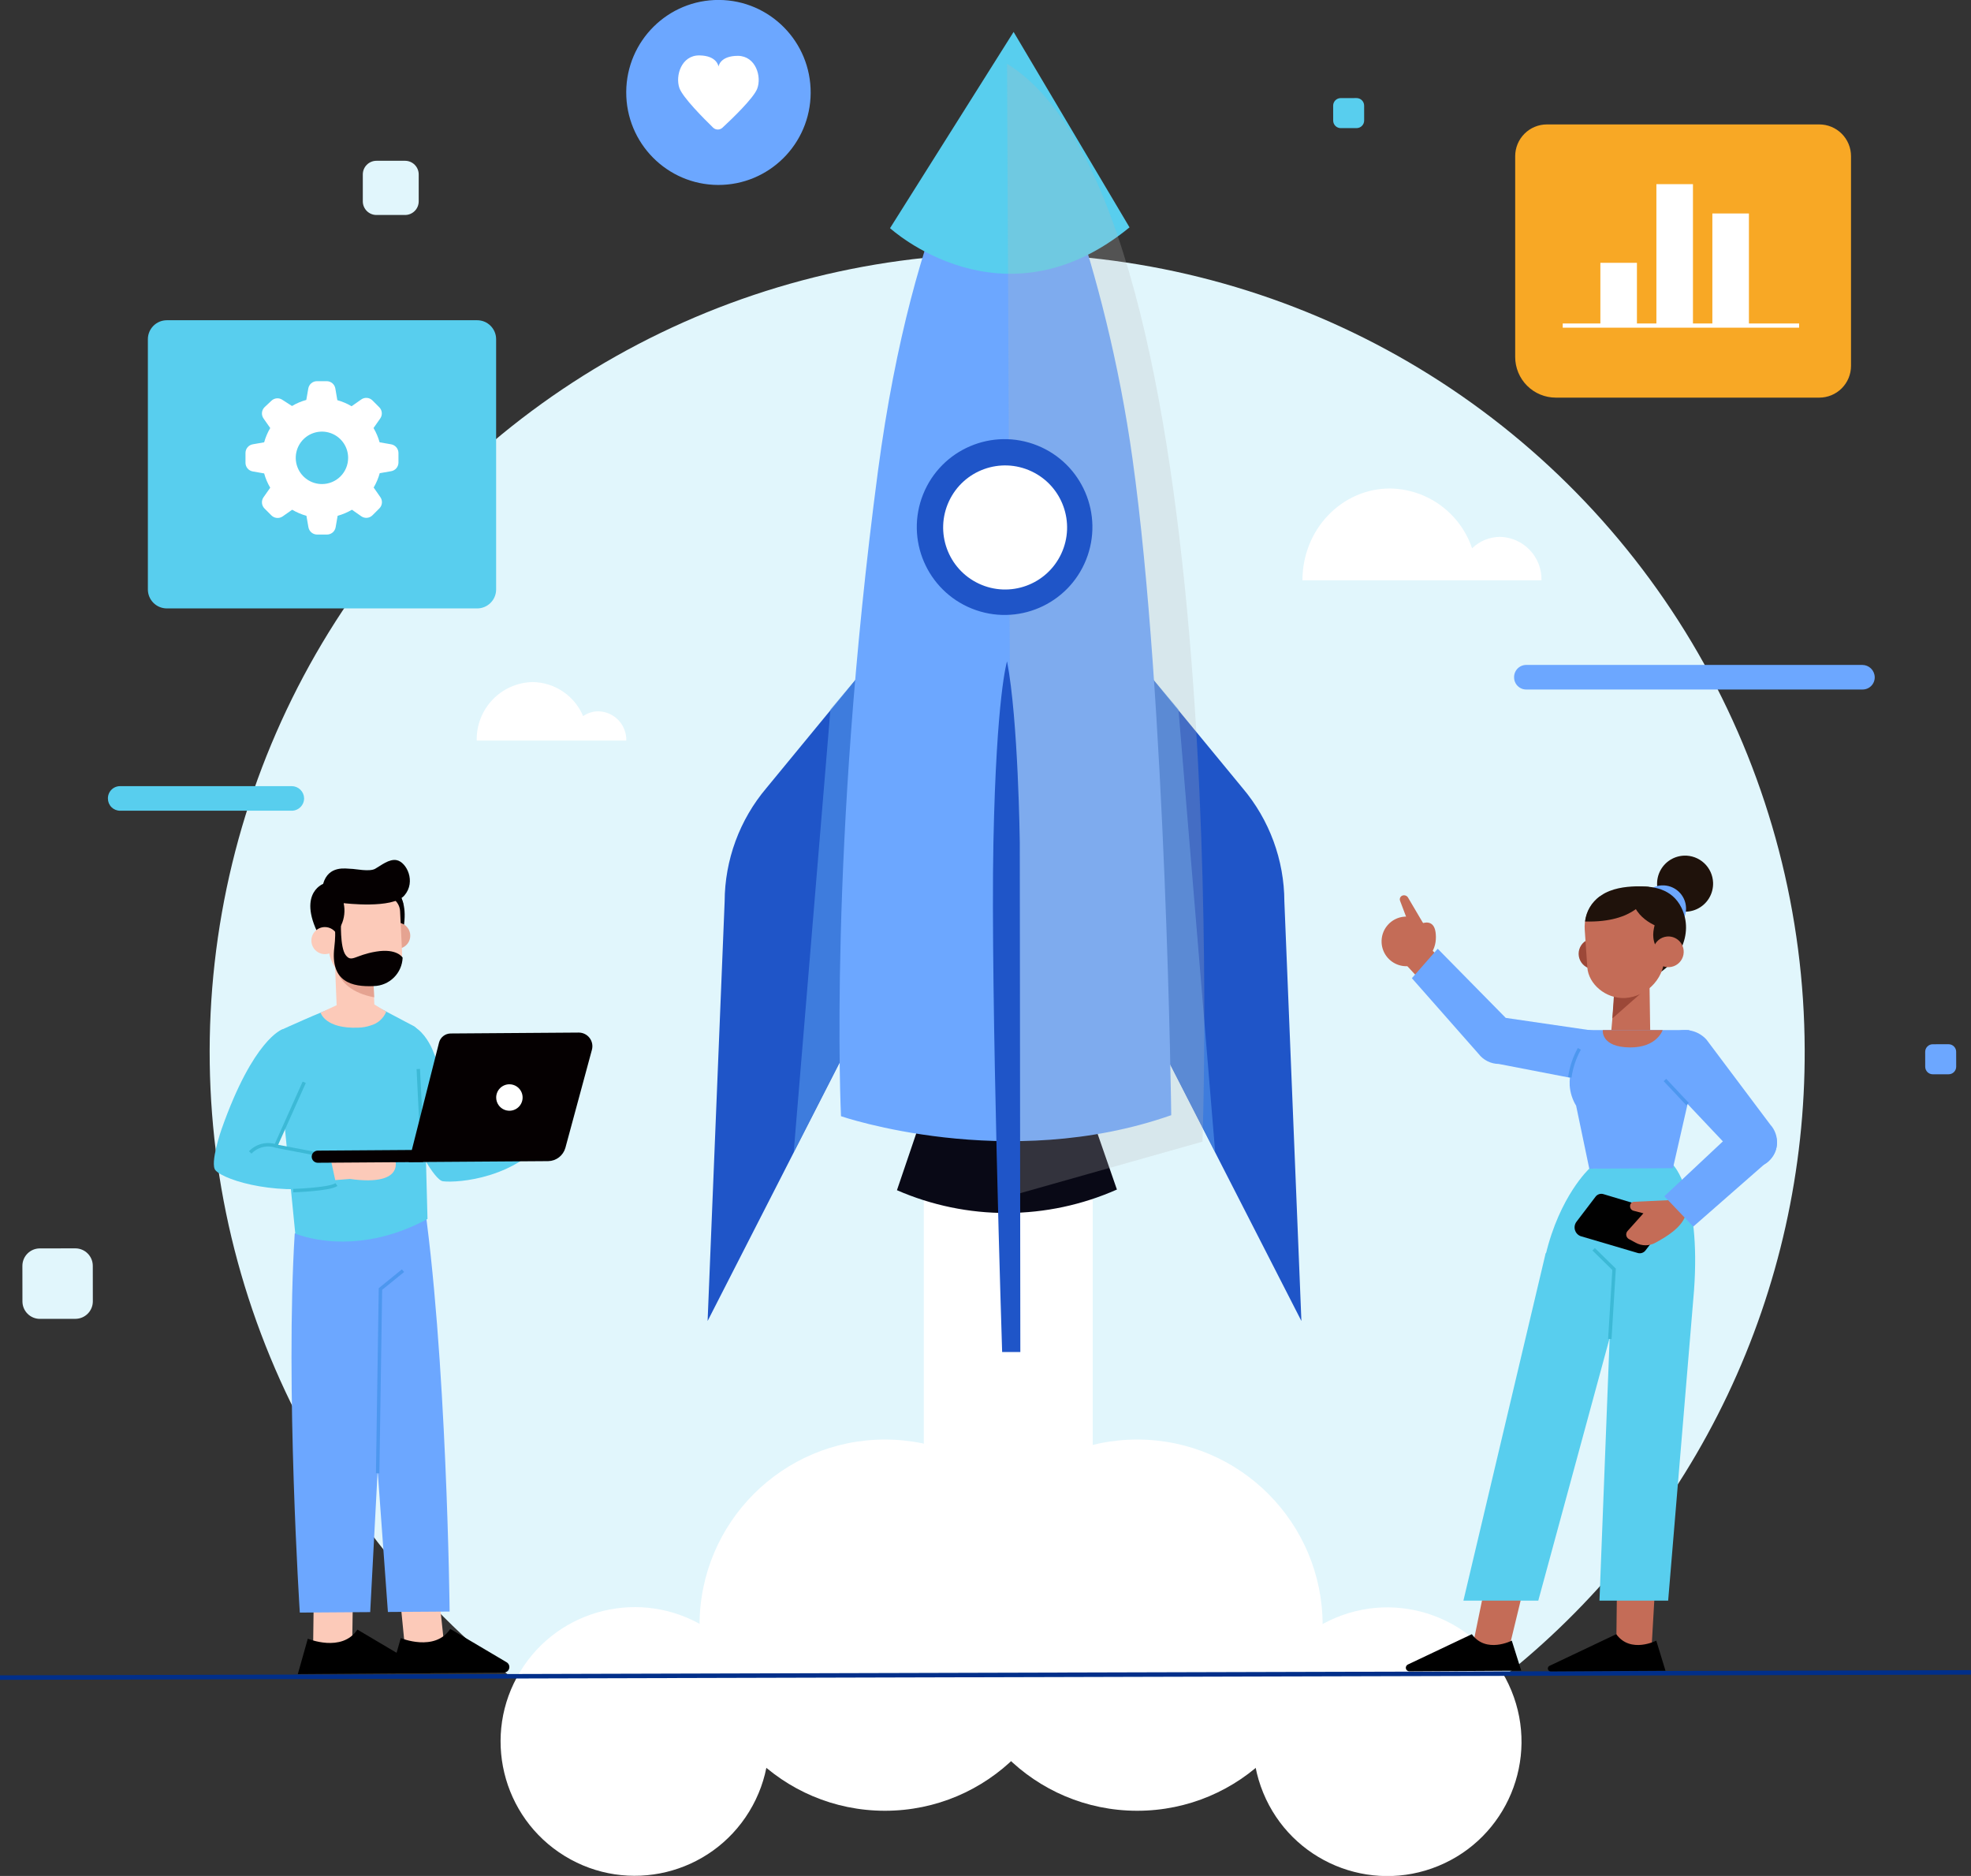 <svg width="413" height="393" viewBox="0 0 413 393" fill="none" xmlns="http://www.w3.org/2000/svg">
<rect x="0" y="0" width="413" height="393" fill="#333333" stroke="none"/>
<g clip-path="url(#clip0_396_2506)">
<path d="M378.152 219.89C378.069 191.617 370.827 163.826 357.102 139.114C343.376 114.402 323.616 93.576 299.668 78.582C275.72 63.587 248.364 54.913 220.158 53.371C191.952 51.829 163.816 57.468 138.378 69.762C112.94 82.056 91.031 100.604 74.698 123.672C58.365 146.741 48.14 173.576 44.98 201.673C41.821 229.769 45.828 258.208 56.629 284.333C67.429 310.459 84.67 333.417 106.74 351.064L316.156 350.403C335.601 334.69 351.269 314.802 362 292.211C372.731 269.621 378.251 244.904 378.152 219.89Z" fill="#E1F6FC"/>
<path d="M228.967 224.341H193.573V350.352H228.967V224.341Z" fill="white"/>
<path d="M301.382 390.907C315.744 385 322.602 368.559 316.7 354.184C310.798 339.809 294.371 332.945 280.01 338.852C265.648 344.76 258.79 361.201 264.692 375.576C270.594 389.95 287.021 396.815 301.382 390.907Z" fill="white"/>
<path d="M238.292 379.344C259.748 379.344 277.142 361.935 277.142 340.459C277.142 318.984 259.748 301.575 238.292 301.575C216.836 301.575 199.443 318.984 199.443 340.459C199.443 361.935 216.836 379.344 238.292 379.344Z" fill="white"/>
<path d="M156.989 379.511C165.093 366.255 160.925 348.933 147.681 340.822C134.436 332.711 117.13 336.882 109.026 350.139C100.922 363.396 105.09 380.717 118.335 388.828C131.579 396.939 148.886 392.768 156.989 379.511Z" fill="white"/>
<path d="M185.43 379.344C206.886 379.344 224.28 361.935 224.28 340.459C224.28 318.984 206.886 301.575 185.43 301.575C163.974 301.575 146.581 318.984 146.581 340.459C146.581 361.935 163.974 379.344 185.43 379.344Z" fill="white"/>
<path d="M314.327 112.469C312.132 112.476 310.027 113.338 308.457 114.873C307.241 111.259 304.934 108.113 301.855 105.868C298.777 103.622 295.078 102.388 291.269 102.335C281.105 102.335 272.911 110.943 272.911 121.574H323.004C323.058 119.215 322.175 116.931 320.548 115.224C318.921 113.517 316.683 112.526 314.327 112.469Z" fill="white"/>
<path d="M125.39 149.014C124.246 149.015 123.129 149.365 122.189 150.018C121.306 147.925 119.832 146.135 117.948 144.868C116.064 143.601 113.851 142.911 111.581 142.885C110.009 142.921 108.46 143.267 107.022 143.903C105.584 144.538 104.285 145.452 103.2 146.59C102.114 147.728 101.263 149.07 100.696 150.537C100.129 152.004 99.856 153.569 99.893 155.143H131.234C131.253 154.356 131.116 153.574 130.833 152.84C130.549 152.106 130.124 151.435 129.581 150.866C129.038 150.297 128.389 149.841 127.67 149.523C126.951 149.205 126.176 149.032 125.39 149.014Z" fill="white"/>
<path d="M0 351.446L413 350.352" stroke="#012F8A" stroke-width="0.94" stroke-miterlimit="10"/>
<path d="M179.497 142.122L160.606 165.074C154.973 171.726 151.868 180.157 151.84 188.877L148.27 276.742L184.376 206.107L179.497 142.122Z" fill="#1F55C8"/>
<g style="mix-blend-mode:multiply" opacity="0.54">
<path d="M179.497 142.122L174.009 148.607L166.31 241.392L183.22 208.332L179.497 142.122Z" fill="#599DEF"/>
</g>
<path d="M241.443 142.122L260.347 165.074C265.988 171.722 269.098 180.154 269.125 188.877L272.695 276.742L236.552 206.107L241.443 142.122Z" fill="#1F55C8"/>
<g style="mix-blend-mode:multiply" opacity="0.54">
<path d="M241.443 142.122L246.931 148.607L254.63 241.392L237.733 208.332L241.443 142.122Z" fill="#599DEF"/>
</g>
<path d="M193.408 233.267L187.946 249.34C195.219 252.512 203.072 254.137 211.006 254.113C218.94 254.089 226.782 252.416 234.036 249.2L228.472 233.166L193.408 233.267Z" fill="#090916"/>
<path d="M211.664 16.378C211.481 16.245 211.254 16.19 211.031 16.223C210.808 16.257 210.606 16.376 210.47 16.556C207.472 20.37 191.414 42.737 183.969 98.66C173.501 177.687 176.22 233.839 176.22 233.839C176.22 233.839 210.864 245.754 245.419 233.623C245.419 233.623 244.352 146.356 237.301 96.092C231.75 56.139 217.775 20.994 211.664 16.378Z" fill="#6CA7FF"/>
<path d="M186.497 47.798C186.497 47.798 210.064 69.414 236.679 47.633L212.388 6.688L186.497 47.798Z" fill="#58CEEE"/>
<g style="mix-blend-mode:multiply" opacity="0.24">
<path d="M211.016 13.364L212.122 250.433L251.962 239.167C251.962 239.167 259.216 42.941 211.016 13.364Z" fill="#B7B7B7"/>
</g>
<path d="M227.574 117.272C231.358 107.835 226.783 97.115 217.355 93.327C207.926 89.539 197.215 94.118 193.431 103.555C189.646 112.992 194.221 123.713 203.65 127.501C213.078 131.289 223.79 126.709 227.574 117.272Z" fill="#1F55C8"/>
<path d="M222.37 116.014C225.412 109.515 222.614 101.778 216.12 98.734C209.627 95.689 201.897 98.49 198.855 104.989C195.813 111.489 198.611 119.225 205.105 122.27C211.598 125.314 219.328 122.514 222.37 116.014Z" fill="white"/>
<path d="M211.016 138.549C211.016 138.549 208.78 145.53 208.158 176.568C207.535 207.607 209.987 283.239 209.987 283.239H213.799L213.684 176.492C213.684 176.492 213.379 150.743 211.016 138.549Z" fill="#1F55C8"/>
<path d="M93.249 346.245L91.826 332.906L83.606 332.538L85.055 347.199L91.775 347.148L93.249 346.245Z" fill="#FCCAB9"/>
<path d="M83.975 343.168C83.975 343.168 91.102 346.13 94.354 341.248L106.169 348.241C106.385 348.371 106.552 348.568 106.646 348.802C106.74 349.035 106.755 349.294 106.689 349.537C106.623 349.78 106.479 349.995 106.28 350.149C106.08 350.303 105.836 350.388 105.584 350.39L81.878 350.568L83.975 343.168Z" fill="black"/>
<path d="M74.929 250.255L81.281 337.7L94.214 337.611C94.214 337.611 93.668 283.354 88.523 249.454L74.929 250.255Z" fill="#6CA7FF"/>
<path d="M73.773 346.385L73.964 333.033L65.769 332.665L65.579 347.338L72.312 347.287L73.773 346.385Z" fill="#FCCAB9"/>
<path d="M64.499 343.295C64.499 343.295 71.626 346.27 74.891 341.388L90.276 350.505L62.403 350.708L64.499 343.295Z" fill="black"/>
<path d="M87.481 251.107L82.171 250.954V250.547L61.755 258.418C59.76 290.5 62.822 337.827 62.822 337.827L77.572 337.725L81.586 261.584L87.481 251.107Z" fill="#6CA7FF"/>
<path d="M79.134 308.645L79.719 270.04L84.445 266.2" stroke="#4D97EF" stroke-width="0.72" stroke-miterlimit="10"/>
<path d="M80.379 216.139C80.379 216.139 78.741 219.954 86.859 239.027C86.859 239.027 90.924 247.242 92.817 247.471C95.929 247.852 108.761 246.886 115.303 237.298L106.499 229.58L96.73 235.353L90.886 220.552C90.886 220.552 87.443 210.634 80.379 216.139Z" fill="#58CEEE"/>
<path d="M70.597 210.824C67.256 211.943 59.163 215.656 59.163 215.656C58.725 215.871 58.367 216.22 58.138 216.651C57.91 217.083 57.824 217.576 57.893 218.059L61.869 258.418C61.869 258.418 74.053 263.772 89.577 255.367L88.612 218.339C88.446 217.071 87.828 215.906 86.871 215.058L77.851 210.29L70.597 210.824Z" fill="#58CEEE"/>
<path d="M87.646 223.947L88.396 239.167" stroke="#3CB9D6" stroke-width="0.72" stroke-miterlimit="10"/>
<path d="M82.666 242.448C82.666 242.448 85.461 248.653 73.329 246.987L60.853 247.941L61.844 244.126L69.809 243.363L79.172 243.3L82.666 242.448Z" fill="#FCCAB9"/>
<path d="M59.138 215.656C59.138 215.656 53.103 217.64 46.434 236.535C46.434 236.535 43.893 243.796 45.163 245.182C47.234 247.445 59.138 250.84 70.445 248.145L69.174 242.283L58.084 240.159L63.559 225.803C63.559 225.803 68.082 216.279 59.138 215.656Z" fill="#58CEEE"/>
<path d="M52.43 241.431C53.104 240.724 53.963 240.222 54.909 239.981C55.855 239.74 56.849 239.771 57.779 240.07L63.749 226.731" stroke="#3CB9D6" stroke-width="0.72" stroke-miterlimit="10"/>
<path d="M61.437 249.429C61.437 249.429 69.06 249.187 70.496 248.157" stroke="#3CB9D6" stroke-width="0.72" stroke-miterlimit="10"/>
<path d="M65.668 241.609L58.096 240.159" stroke="#3CB9D6" stroke-width="0.72" stroke-miterlimit="10"/>
<path d="M66.595 243.592L88.675 243.44V240.896L66.583 241.049C66.246 241.049 65.922 241.183 65.684 241.422C65.446 241.66 65.312 241.983 65.312 242.321C65.312 242.489 65.345 242.655 65.41 242.81C65.475 242.965 65.569 243.106 65.689 243.224C65.808 243.343 65.95 243.436 66.105 243.499C66.261 243.562 66.427 243.594 66.595 243.592Z" fill="#050001"/>
<path d="M85.652 243.452L114.871 243.249C115.688 243.234 116.479 242.956 117.126 242.457C117.773 241.958 118.243 241.264 118.467 240.477L124.031 219.916C124.144 219.491 124.158 219.047 124.072 218.616C123.986 218.185 123.801 217.78 123.534 217.432C123.266 217.084 122.922 216.803 122.528 216.61C122.133 216.416 121.7 216.316 121.261 216.317L94.379 216.508C93.836 216.524 93.311 216.714 92.884 217.051C92.456 217.387 92.148 217.852 92.004 218.377L85.652 243.452Z" fill="#050001"/>
<path d="M103.971 229.936C103.973 230.484 104.138 231.019 104.445 231.474C104.751 231.928 105.185 232.281 105.692 232.489C106.199 232.696 106.757 232.749 107.293 232.639C107.83 232.53 108.322 232.263 108.708 231.874C109.093 231.485 109.355 230.989 109.459 230.451C109.564 229.913 109.506 229.356 109.294 228.85C109.082 228.345 108.725 227.914 108.269 227.611C107.812 227.309 107.276 227.148 106.728 227.151C106.364 227.153 106.004 227.226 105.669 227.367C105.334 227.508 105.029 227.713 104.773 227.972C104.517 228.23 104.315 228.537 104.177 228.874C104.039 229.211 103.969 229.572 103.971 229.936Z" fill="white"/>
<path d="M65.655 190.429C65.655 190.429 65.465 184.3 74.701 183.88C82.692 183.511 83.733 186.805 84.445 189.055C85.156 191.306 75.45 197.422 75.45 197.422L65.655 190.429Z" fill="#171E21"/>
<path d="M70.546 210.799L70.051 198.528L77.927 198.185L78.423 210.036C78.512 212.223 76.822 213.202 74.612 213.304C72.465 213.393 70.635 212.986 70.546 210.799Z" fill="#FCCAB9"/>
<path d="M70.102 199.863C70.102 199.863 68.996 207.175 78.41 208.929L78.131 203.296L70.102 199.863Z" fill="#E5A391"/>
<path d="M80.418 185.635C80.418 185.635 85.995 185.558 84.559 194.409L81.79 190.594L80.418 185.635Z" fill="#050001"/>
<path d="M80.481 196.163C80.509 196.705 80.697 197.226 81.02 197.661C81.344 198.096 81.789 198.425 82.3 198.608C82.81 198.79 83.363 198.817 83.889 198.685C84.414 198.553 84.889 198.268 85.254 197.866C85.618 197.465 85.855 196.964 85.935 196.428C86.015 195.891 85.935 195.343 85.705 194.852C85.474 194.361 85.104 193.95 84.64 193.669C84.176 193.389 83.639 193.252 83.098 193.277C82.37 193.316 81.687 193.641 81.197 194.182C80.707 194.722 80.45 195.434 80.481 196.163Z" fill="#E5A391"/>
<path d="M76.898 206.45C81.116 206.246 84.445 203.538 84.241 199.317L83.835 190.899C83.792 190.013 83.4 189.18 82.746 188.582C82.091 187.984 81.227 187.669 80.341 187.707L71.677 188.127C70.791 188.173 69.958 188.568 69.361 189.225C68.764 189.882 68.45 190.749 68.488 191.636L68.844 198.859C69.047 200.883 69.974 202.766 71.454 204.16C72.934 205.555 74.867 206.368 76.898 206.45Z" fill="#FCCAB9"/>
<path d="M69.327 196.506C70.579 195.558 71.486 194.226 71.911 192.713C72.335 191.199 72.253 189.589 71.677 188.127L67.358 188.33C67.358 188.33 66.722 187.389 65.846 188.686C64.969 189.983 66.964 196.087 66.964 196.087L69.327 196.506Z" fill="#050001"/>
<path d="M70.496 193.454L72.045 189.207C72.045 189.207 82.285 190.479 84.749 187.58C87.214 184.681 85.194 180.637 83.149 180.205C81.548 179.862 79.82 181.337 78.601 182.01C77.381 182.684 74.459 182.01 73.519 182.01C72.579 182.01 68.831 181.171 67.701 185.177C67.701 185.177 61.526 187.465 67.929 197.892C68.69 197.422 69.322 196.771 69.77 195.997C70.218 195.222 70.467 194.349 70.496 193.454Z" fill="#050001"/>
<path d="M65.249 197.104C65.259 197.665 65.435 198.211 65.755 198.672C66.076 199.132 66.525 199.488 67.047 199.692C67.57 199.897 68.141 199.942 68.689 199.822C69.236 199.702 69.736 199.421 70.124 199.016C70.513 198.612 70.773 198.1 70.871 197.548C70.969 196.995 70.901 196.426 70.675 195.912C70.449 195.398 70.076 194.963 69.603 194.661C69.131 194.359 68.579 194.205 68.018 194.217C67.647 194.224 67.28 194.304 66.94 194.453C66.599 194.602 66.291 194.816 66.034 195.085C65.777 195.353 65.575 195.669 65.44 196.016C65.305 196.362 65.24 196.732 65.249 197.104Z" fill="#FCCAB9"/>
<path d="M71.461 192.832C71.461 192.832 71.194 198.465 72.439 200.092C73.684 201.72 74.345 200.092 78.791 199.355C83.238 198.617 84.368 200.626 84.368 200.626C84.307 202.2 83.65 203.692 82.528 204.797C81.407 205.903 79.907 206.539 78.334 206.577C73.799 206.793 69.174 205.738 70.051 198.477C70.927 191.217 68.437 189.462 68.437 189.462L71.461 192.832Z" fill="#050001"/>
<path d="M71.677 210.049L67.18 212.147C67.18 212.147 68.094 215.567 75.069 215.287C75.965 215.27 76.852 215.111 77.699 214.817C78.419 214.618 79.084 214.256 79.643 213.76C80.202 213.264 80.641 212.647 80.926 211.956L77.114 209.616L71.677 210.049Z" fill="#FCCAB9"/>
<path d="M308.394 345.711L311.468 330.783L319.472 331.838L315.673 347.516L308.013 346.156L308.394 345.711Z" fill="#C46C57"/>
<path d="M316.779 343.702C316.779 343.702 311.392 346.487 308.407 342.354L294.991 348.712C294.839 348.786 294.716 348.91 294.643 349.064C294.571 349.217 294.552 349.39 294.59 349.555C294.628 349.721 294.722 349.868 294.854 349.973C294.987 350.079 295.152 350.136 295.321 350.136L318.76 349.996L316.779 343.702Z" fill="black"/>
<path d="M323.867 262.577L306.641 335.322H322.33L337.588 279.183L339.011 249.378L323.867 262.577Z" fill="#58CEEE"/>
<path d="M338.668 345.711L338.833 330.783L346.837 331.838L345.935 347.516L338.287 346.156L338.668 345.711Z" fill="#C46C57"/>
<path d="M347.053 343.702C347.053 343.702 341.666 346.487 338.668 342.354L324.693 348.979C324.563 349.035 324.456 349.136 324.392 349.263C324.328 349.39 324.31 349.536 324.341 349.675C324.373 349.813 324.452 349.937 324.565 350.023C324.678 350.11 324.818 350.154 324.96 350.149L348.984 350.009L347.053 343.702Z" fill="black"/>
<path d="M350.559 244.024C350.559 244.024 356.428 249.785 354.967 270.295L349.543 335.322H335.149L338.096 259.347L335.962 244.088L350.559 244.024Z" fill="#58CEEE"/>
<path d="M333.015 244.825C333.015 244.825 326.802 250.535 323.868 262.907L342.276 259.512L350.572 243.503L333.015 244.825Z" fill="#58CEEE"/>
<path d="M337.321 280.506L338.211 265.908L333.929 261.712" stroke="#3CB9D6" stroke-width="0.72" stroke-miterlimit="10"/>
<path d="M358.957 184.897C359.001 186.058 358.7 187.206 358.093 188.197C357.485 189.187 356.597 189.974 355.542 190.46C354.487 190.945 353.312 191.106 352.166 190.923C351.019 190.739 349.953 190.22 349.101 189.43C348.25 188.64 347.652 187.615 347.382 186.485C347.113 185.354 347.185 184.169 347.588 183.08C347.992 181.99 348.709 181.045 349.649 180.363C350.59 179.682 351.711 179.295 352.871 179.251C354.426 179.193 355.94 179.755 357.081 180.813C358.223 181.872 358.897 183.341 358.957 184.897Z" fill="#1F120B"/>
<path d="M353.29 190.161C353.324 191.119 353.075 192.065 352.573 192.881C352.071 193.697 351.339 194.346 350.469 194.746C349.599 195.147 348.631 195.281 347.685 195.132C346.74 194.983 345.859 194.557 345.155 193.908C344.45 193.26 343.953 192.417 343.726 191.486C343.499 190.555 343.552 189.578 343.878 188.677C344.205 187.777 344.79 186.993 345.561 186.424C346.331 185.856 347.252 185.528 348.209 185.482C348.85 185.453 349.49 185.551 350.093 185.771C350.697 185.991 351.25 186.328 351.723 186.763C352.195 187.198 352.577 187.722 352.846 188.305C353.115 188.889 353.266 189.519 353.29 190.161Z" fill="#6CA7FF"/>
<path d="M336.127 187.339C336.127 187.339 348.412 182.252 352.3 190.111C355.044 195.629 351.893 202.381 345.045 205.268C338.541 208.027 341.78 188 341.78 188L336.127 187.339Z" fill="#1F120B"/>
<path d="M337.194 199.469C337.261 200.102 337.139 200.74 336.843 201.304C336.548 201.867 336.092 202.33 335.533 202.634C334.974 202.938 334.338 203.069 333.705 203.011C333.072 202.953 332.47 202.709 331.976 202.308C331.482 201.908 331.117 201.37 330.928 200.762C330.74 200.154 330.735 199.504 330.916 198.894C331.097 198.284 331.454 197.741 331.943 197.334C332.432 196.927 333.03 196.674 333.662 196.608C334.083 196.561 334.508 196.597 334.914 196.716C335.32 196.834 335.698 197.032 336.027 197.299C336.355 197.565 336.628 197.894 336.828 198.266C337.029 198.639 337.153 199.048 337.194 199.469Z" fill="#9C4838"/>
<path d="M338.338 208.027L337.588 216.368C337.595 216.89 337.72 217.404 337.951 217.871C338.183 218.339 338.516 218.749 338.927 219.071C339.337 219.393 339.815 219.619 340.324 219.732C340.833 219.845 341.361 219.843 341.869 219.725C343.927 219.496 345.744 218.237 345.782 216.165L345.604 203.881L338.338 208.027Z" fill="#C46C57"/>
<path d="M337.855 213.355L346.735 205.535L338.261 207.315L337.855 213.355Z" fill="#9C4838"/>
<path d="M340.51 209.082C336.381 209.248 332.887 206.119 332.608 202.724L332.062 194.777C331.912 192.746 332.557 190.736 333.861 189.172C335.165 187.608 337.025 186.613 339.049 186.398C343.356 185.94 347.942 188.941 348.437 193.277L348.793 199.635C348.943 201.986 348.155 204.301 346.602 206.072C345.05 207.843 342.859 208.925 340.51 209.082Z" fill="#C46C57"/>
<path d="M334.158 188.864C334.158 188.864 334.539 189.615 337.232 189.615C339.926 189.615 341.425 188 345.465 189.449C349.505 190.899 345.084 193.874 346.849 197.994L352.49 195.082L350.572 188.534L345.49 185.8C345.49 185.8 337.309 184.77 334.158 188.864Z" fill="#1F120B"/>
<path d="M352.782 199.05C352.852 199.683 352.732 200.322 352.438 200.887C352.144 201.452 351.689 201.917 351.131 202.222C350.573 202.528 349.936 202.661 349.303 202.605C348.669 202.549 348.066 202.305 347.571 201.906C347.075 201.506 346.709 200.968 346.519 200.36C346.33 199.753 346.324 199.102 346.504 198.491C346.684 197.88 347.041 197.337 347.53 196.929C348.019 196.521 348.618 196.268 349.25 196.201C350.096 196.112 350.942 196.362 351.604 196.896C352.266 197.429 352.689 198.204 352.782 199.05Z" fill="#C46C57"/>
<path d="M348.349 194.472C348.349 194.472 342.225 192.87 341.92 187.58L347.256 187.949L348.349 194.472Z" fill="#1F120B"/>
<path d="M345.007 187.962C345.007 187.962 342.759 193.353 332.125 193.048C332.24 192.002 332.575 190.993 333.107 190.086C333.639 189.178 334.356 188.394 335.212 187.784L345.007 187.962Z" fill="#1F120B"/>
<path d="M289.503 197.587C289.576 198.614 289.952 199.595 290.582 200.408C291.213 201.221 292.071 201.828 293.046 202.152C294.022 202.477 295.072 202.505 296.063 202.232C297.055 201.959 297.943 201.398 298.615 200.62C299.288 199.841 299.715 198.881 299.842 197.86C299.969 196.838 299.79 195.802 299.329 194.883C298.867 193.963 298.144 193.201 297.249 192.694C296.355 192.186 295.33 191.955 294.305 192.031C292.932 192.131 291.656 192.773 290.756 193.815C289.855 194.857 289.405 196.213 289.503 197.587Z" fill="#C46C57"/>
<path d="M298.18 193.391C298.18 193.391 300.39 192.539 300.797 195.235C301.203 197.93 300.238 201.592 295.067 202.432L298.18 193.391Z" fill="#C46C57"/>
<path d="M298.192 193.391L295.067 188.089C294.953 187.866 294.757 187.695 294.521 187.613C294.284 187.53 294.025 187.541 293.797 187.644C293.605 187.733 293.454 187.891 293.374 188.086C293.294 188.282 293.291 188.501 293.365 188.699L295.715 194.917L298.192 193.391Z" fill="#C46C57"/>
<path d="M293.161 200.525L302.791 210.977L305.84 204.441L299.425 198.478L293.161 200.525Z" fill="#C46C57"/>
<path d="M334.564 216.025L315.508 213.24L301.254 198.757L295.842 204.924L309.817 220.78C310.315 221.428 310.953 221.954 311.684 222.32C312.414 222.685 313.218 222.88 314.035 222.891L334.183 226.782L334.564 216.025Z" fill="#6CA7FF"/>
<path d="M330.931 220.628L330.677 217.678C330.653 217.435 330.682 217.189 330.761 216.958C330.839 216.726 330.967 216.515 331.134 216.336C331.301 216.158 331.504 216.018 331.73 215.925C331.956 215.831 332.199 215.788 332.443 215.796H353.799C355.996 216.381 356.111 220.119 355.984 220.882L350.546 244.724L333.015 244.826L330.258 231.64C329.477 230.356 329.015 228.904 328.911 227.405C328.788 224.981 329.501 222.588 330.931 220.628Z" fill="#6CA7FF"/>
<path d="M328.937 225.689C329.234 223.596 329.909 221.575 330.931 219.725" stroke="#4D97EF" stroke-width="0.72" stroke-miterlimit="10"/>
<path d="M335.848 215.796H348.387C348.387 215.796 347.218 219.458 341.564 219.433C335.352 219.382 335.848 215.796 335.848 215.796Z" fill="#C46C57"/>
<path d="M348.869 226.261L363.873 242.142C365.957 244.126 368.485 245.245 370.594 243.3C371.657 242.321 372.29 240.962 372.354 239.518C372.418 238.074 371.909 236.663 370.937 235.594L357.572 217.792C356.631 216.746 355.355 216.06 353.964 215.854C352.573 215.647 351.153 215.932 349.949 216.66C349.144 217.137 348.461 217.795 347.953 218.581C347.445 219.367 347.126 220.261 347.021 221.191C346.916 222.122 347.029 223.064 347.35 223.944C347.67 224.823 348.191 225.616 348.869 226.261Z" fill="#6CA7FF"/>
<path d="M353.608 231.296L348.869 226.248" stroke="#4D97EF" stroke-width="0.72" stroke-miterlimit="10"/>
<path d="M335.987 250.166L347.929 253.752C348.211 253.859 348.464 254.03 348.669 254.252C348.873 254.474 349.023 254.74 349.107 255.03C349.191 255.32 349.206 255.625 349.151 255.922C349.097 256.219 348.974 256.499 348.793 256.74L344.817 261.928C344.636 262.178 344.384 262.366 344.093 262.469C343.802 262.571 343.488 262.582 343.191 262.5L331.198 258.965C330.915 258.858 330.66 258.686 330.455 258.464C330.249 258.241 330.098 257.974 330.013 257.683C329.928 257.392 329.911 257.086 329.965 256.787C330.018 256.489 330.14 256.207 330.321 255.964L334.31 250.725C334.496 250.468 334.758 250.275 335.059 250.175C335.36 250.074 335.684 250.071 335.987 250.166Z" fill="#010101"/>
<path d="M350.038 251.412L342.339 251.768C342.141 251.786 341.955 251.873 341.816 252.016C341.676 252.158 341.592 252.345 341.577 252.544C341.535 252.772 341.578 253.008 341.697 253.207C341.817 253.406 342.004 253.554 342.225 253.625L344.359 254.184L341.006 257.922C340.906 258.043 340.833 258.183 340.792 258.334C340.752 258.485 340.744 258.643 340.769 258.797C340.794 258.951 340.852 259.098 340.939 259.228C341.026 259.358 341.14 259.468 341.272 259.55L342.746 260.351C343.376 260.698 344.084 260.88 344.804 260.88C345.524 260.88 346.232 260.698 346.862 260.351C349.098 259.143 352.363 257.21 353.214 254.527L350.038 251.412Z" fill="#C46C57"/>
<path d="M363.784 236.51L348.742 250.611L354.802 256.969L371.013 242.766C371.511 242.242 371.885 241.613 372.107 240.925C372.328 240.237 372.392 239.508 372.293 238.792C372.194 238.075 371.935 237.391 371.535 236.789C371.136 236.187 370.605 235.683 369.984 235.314C368.981 234.727 367.8 234.525 366.659 234.745C365.519 234.965 364.497 235.592 363.784 236.51Z" fill="#6CA7FF"/>
<path d="M84.876 33.684H78.88C77.302 33.684 76.022 34.965 76.022 36.545V42.178C76.022 43.758 77.302 45.039 78.88 45.039H84.876C86.455 45.039 87.735 43.758 87.735 42.178V36.545C87.735 34.965 86.455 33.684 84.876 33.684Z" fill="#E1F6FC"/>
<path d="M61.107 169.842H25.154C24.48 169.842 23.834 169.574 23.358 169.097C22.881 168.62 22.613 167.973 22.613 167.299C22.605 166.959 22.664 166.622 22.788 166.306C22.912 165.99 23.098 165.702 23.335 165.459C23.572 165.216 23.855 165.023 24.167 164.891C24.48 164.76 24.815 164.692 25.154 164.692H61.12C61.8 164.692 62.453 164.958 62.939 165.433C63.426 165.908 63.708 166.555 63.724 167.235C63.724 167.578 63.656 167.918 63.525 168.236C63.393 168.553 63.2 168.841 62.957 169.083C62.714 169.325 62.425 169.517 62.108 169.647C61.79 169.777 61.45 169.843 61.107 169.842Z" fill="#58CEEE"/>
<path d="M390.285 144.449H319.866C319.527 144.457 319.19 144.398 318.874 144.274C318.558 144.15 318.271 143.964 318.028 143.727C317.785 143.49 317.592 143.206 317.461 142.894C317.329 142.581 317.261 142.245 317.261 141.906C317.253 141.566 317.312 141.229 317.436 140.913C317.56 140.597 317.746 140.309 317.983 140.066C318.22 139.823 318.503 139.63 318.815 139.498C319.127 139.367 319.463 139.299 319.802 139.299H390.221C390.901 139.299 391.554 139.565 392.041 140.04C392.528 140.515 392.809 141.162 392.826 141.842C392.834 142.181 392.775 142.519 392.651 142.835C392.527 143.151 392.341 143.439 392.104 143.681C391.868 143.924 391.585 144.117 391.272 144.249C390.96 144.381 390.624 144.449 390.285 144.449Z" fill="#6CA7FF"/>
<path d="M408.302 218.76L404.986 218.764C404.109 218.766 403.399 219.478 403.401 220.356L403.405 223.471C403.406 224.349 404.118 225.06 404.995 225.059L408.311 225.054C409.188 225.053 409.898 224.34 409.897 223.462L409.892 220.347C409.891 219.469 409.179 218.759 408.302 218.76Z" fill="#6CA7FF"/>
<path d="M284.249 20.545L280.933 20.549C280.056 20.551 279.346 21.263 279.347 22.141L279.352 25.256C279.353 26.134 280.065 26.845 280.942 26.844L284.258 26.839C285.135 26.838 285.845 26.125 285.844 25.247L285.839 22.132C285.838 21.254 285.126 20.544 284.249 20.545Z" fill="#58CEEE"/>
<path d="M15.778 261.524L8.346 261.534C6.325 261.537 4.689 263.179 4.692 265.202L4.702 272.64C4.705 274.663 6.346 276.3 8.366 276.297L15.798 276.287C17.819 276.284 19.455 274.642 19.452 272.62L19.442 265.181C19.439 263.159 17.798 261.521 15.778 261.524Z" fill="#E1F6FC"/>
<path d="M34.962 127.461L99.982 127.461C102.178 127.461 103.958 125.679 103.958 123.481V71.067C103.958 68.869 102.178 67.087 99.982 67.087H34.962C32.766 67.087 30.985 68.869 30.985 71.067V123.481C30.985 125.679 32.766 127.461 34.962 127.461Z" fill="#58CEEE"/>
<path d="M81.942 93.078L79.541 92.659C79.251 91.611 78.824 90.606 78.27 89.67L79.668 87.674C79.92 87.32 80.038 86.887 80.001 86.454C79.964 86.021 79.774 85.615 79.465 85.309L78.029 83.872C77.719 83.569 77.311 83.385 76.878 83.355C76.445 83.325 76.016 83.449 75.666 83.707L73.671 85.106C72.737 84.551 71.733 84.124 70.686 83.834L70.267 81.38C70.193 80.959 69.975 80.576 69.651 80.297C69.326 80.019 68.915 79.862 68.488 79.854H66.417C65.984 79.853 65.563 80.006 65.231 80.285C64.899 80.564 64.675 80.952 64.601 81.38L64.181 83.783C63.129 84.07 62.121 84.498 61.183 85.055L59.201 83.783C58.847 83.531 58.416 83.412 57.983 83.45C57.55 83.487 57.144 83.677 56.838 83.987L55.428 85.309C55.119 85.615 54.929 86.021 54.892 86.454C54.855 86.887 54.973 87.32 55.225 87.674L56.623 89.67C56.069 90.606 55.642 91.611 55.352 92.659L52.964 93.078C52.534 93.153 52.145 93.379 51.866 93.714C51.587 94.049 51.436 94.473 51.439 94.909V96.944C51.436 97.379 51.588 97.8 51.867 98.134C52.147 98.467 52.535 98.69 52.964 98.762L55.352 99.182C55.639 100.23 56.067 101.236 56.623 102.17L55.225 104.166C54.973 104.52 54.855 104.953 54.892 105.386C54.929 105.819 55.119 106.225 55.428 106.531L56.864 107.968C57.17 108.275 57.575 108.464 58.006 108.504C58.438 108.543 58.87 108.43 59.227 108.184L61.221 106.786C62.158 107.335 63.161 107.763 64.207 108.057L64.626 110.448C64.701 110.879 64.926 111.27 65.26 111.551C65.595 111.833 66.018 111.987 66.456 111.986H68.514C68.949 111.986 69.371 111.832 69.703 111.55C70.036 111.268 70.258 110.878 70.33 110.448L70.749 108.057C71.799 107.765 72.807 107.337 73.748 106.786L75.691 108.146C76.045 108.399 76.477 108.517 76.91 108.48C77.343 108.442 77.749 108.252 78.054 107.943L79.49 106.506C79.799 106.2 79.989 105.794 80.026 105.361C80.064 104.927 79.945 104.495 79.693 104.141L78.296 102.132C78.852 101.193 79.279 100.184 79.566 99.131L81.967 98.711C82.395 98.636 82.782 98.413 83.061 98.08C83.34 97.748 83.492 97.327 83.492 96.893V94.858C83.48 94.428 83.319 94.015 83.036 93.69C82.753 93.365 82.367 93.149 81.942 93.078ZM67.459 101.407C66.374 101.407 65.312 101.085 64.41 100.481C63.508 99.877 62.804 99.02 62.389 98.016C61.973 97.012 61.865 95.908 62.076 94.842C62.288 93.776 62.811 92.798 63.578 92.029C64.346 91.261 65.324 90.738 66.388 90.526C67.453 90.314 68.556 90.423 69.559 90.839C70.562 91.254 71.419 91.959 72.022 92.862C72.626 93.765 72.947 94.827 72.947 95.914C72.949 96.636 72.808 97.351 72.533 98.018C72.258 98.685 71.854 99.291 71.344 99.802C70.834 100.312 70.228 100.717 69.561 100.992C68.895 101.268 68.18 101.409 67.459 101.407Z" fill="white"/>
<path d="M169.865 19.469C169.921 8.767 161.315 0.045 150.643 -0.011C139.972 -0.067 131.275 8.564 131.219 19.266C131.163 29.969 139.769 38.69 150.44 38.746C161.112 38.802 169.809 30.171 169.865 19.469Z" fill="#6CA7FF"/>
<path d="M154.622 11.698C150.811 11.698 150.557 13.949 150.557 13.949C150.557 13.949 150.303 11.647 146.543 11.609C142.782 11.571 141.461 15.869 142.363 18.45C143.087 20.447 147.445 24.808 149.439 26.753C149.703 27 150.05 27.137 150.411 27.137C150.772 27.137 151.119 27 151.383 26.753C153.403 24.884 157.875 20.586 158.65 18.615C159.653 16.072 158.37 11.736 154.622 11.698Z" fill="white"/>
<path d="M324.134 26.067H381.214C382.087 26.067 382.951 26.239 383.757 26.573C384.563 26.907 385.295 27.397 385.912 28.015C386.529 28.632 387.019 29.365 387.353 30.172C387.687 30.979 387.858 31.844 387.858 32.717V76.649C387.858 77.523 387.687 78.388 387.353 79.194C387.019 80.001 386.529 80.734 385.912 81.352C385.295 81.969 384.563 82.459 383.757 82.793C382.951 83.128 382.087 83.3 381.214 83.3H326.002C323.744 83.3 321.579 82.402 319.983 80.804C318.387 79.207 317.49 77.04 317.49 74.78V32.717C317.49 30.953 318.19 29.262 319.436 28.015C320.682 26.767 322.372 26.067 324.134 26.067Z" fill="#F8A825"/>
<path d="M343 55.059H335.339V68.207H343V55.059Z" fill="white"/>
<path d="M354.739 38.579H347.078V68.206H354.739V38.579Z" fill="white"/>
<path d="M366.465 44.721H358.804V68.206H366.465V44.721Z" fill="white"/>
<path d="M327.45 68.207H376.984" stroke="white" stroke-width="0.88" stroke-miterlimit="10"/>
</g>
<defs>
<clipPath id="clip0_396_2506">
<rect width="413" height="393" fill="white"/>
</clipPath>
</defs>
</svg>
